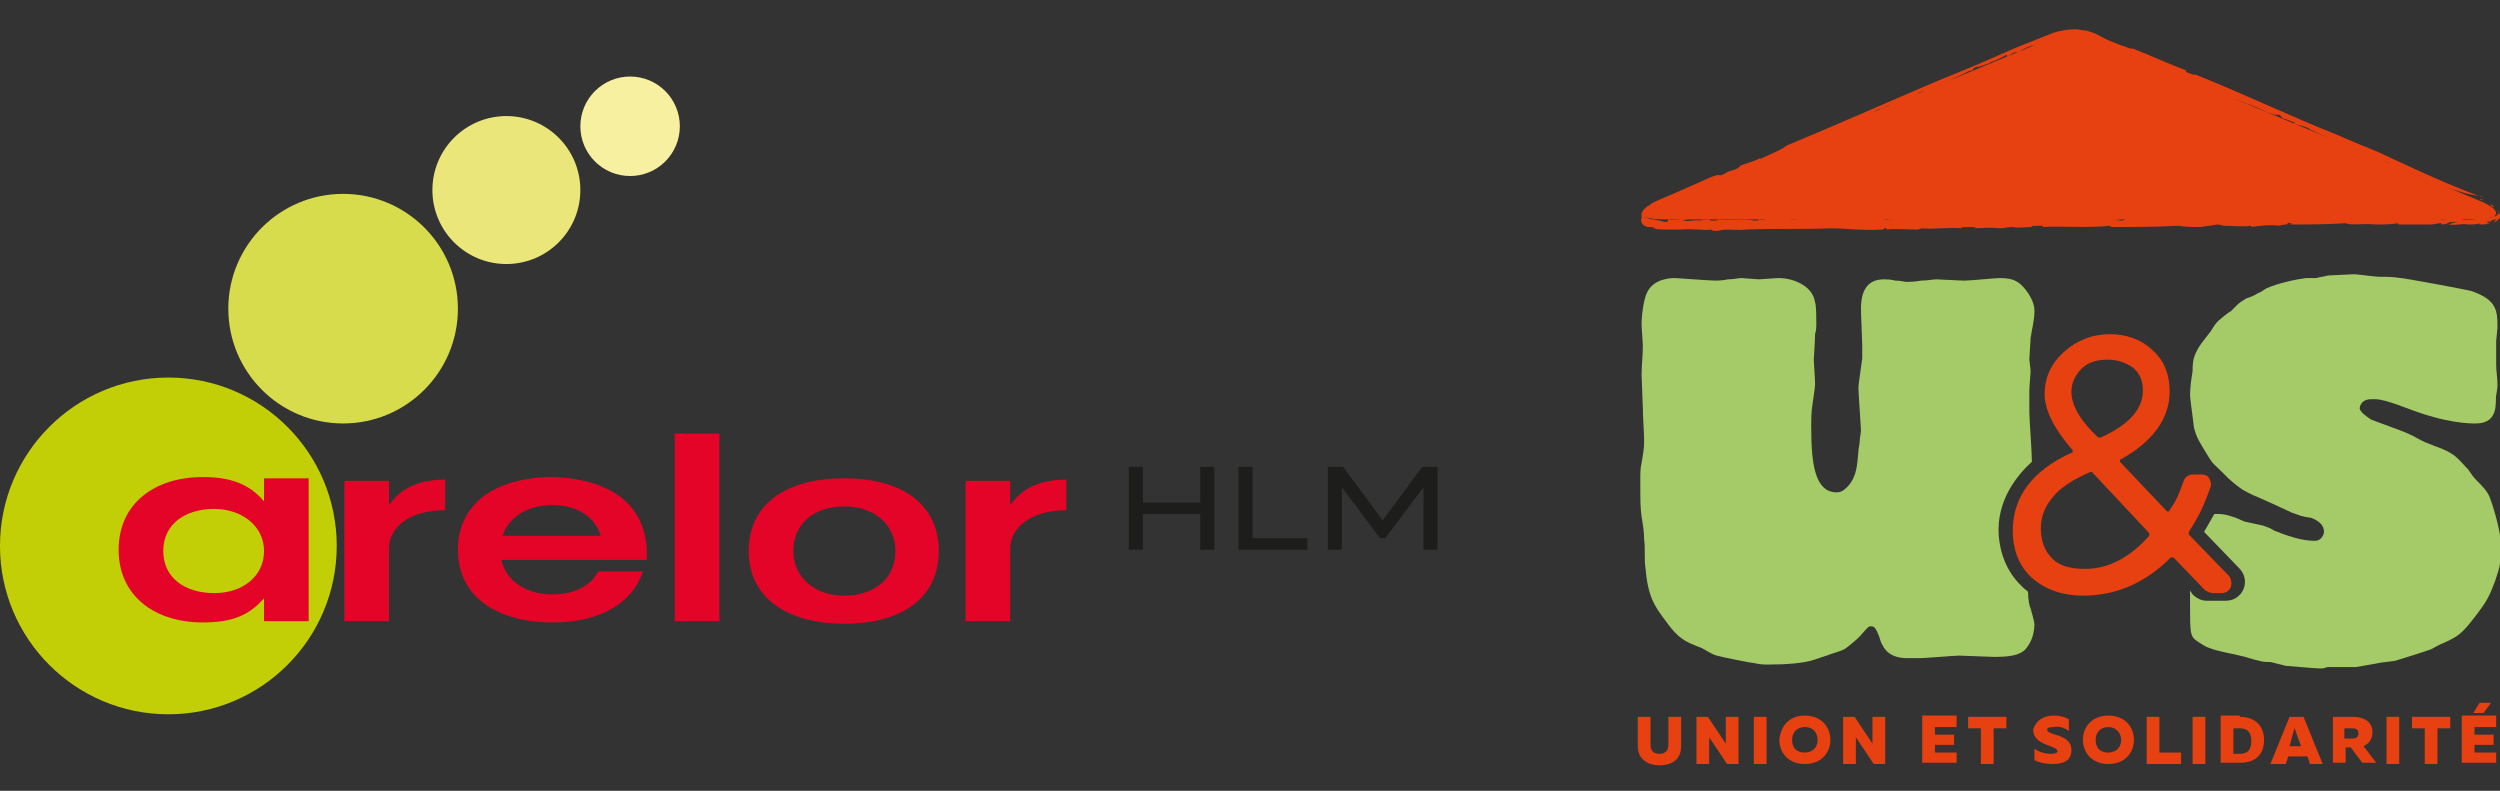 <?xml version="1.0" encoding="utf-8"?>
<!-- Generator: Adobe Illustrator 26.2.1, SVG Export Plug-In . SVG Version: 6.00 Build 0)  -->
<svg version="1.1" id="Calque_1" xmlns="http://www.w3.org/2000/svg" xmlns:xlink="http://www.w3.org/1999/xlink" x="0px" y="0px"
	 viewBox="0 0 196 62" enable-background="new 0 0 196 62" xml:space="preserve">
<rect x="0" y="0" width="196" height="62" fill="#333333" stroke="none"/>
<g>
	<circle fill="#C2CF07" cx="13.2" cy="42.8" r="13.2"/>
	<circle fill="#D7DC4D" cx="26.9" cy="24.2" r="9"/>
	<circle fill="#EAE67A" cx="39.7" cy="14.9" r="5.8"/>
	<circle fill="#F7F0A0" cx="49.4" cy="9.9" r="3.9"/>
	<path fill="#E30427" d="M24.2,37.7v11h-3.5v-1.8c-1.2,1.4-2.6,1.9-4.8,1.9c-3.8,0-6.6-2.1-6.6-5.7c0-3.6,2.8-5.7,6.6-5.7
		c2.1,0,3.6,0.5,4.8,1.9v-1.8H24.2z M16.8,46.5c2.2,0,3.9-1.3,3.9-3.3c0-2-1.8-3.3-3.9-3.3c-2.3,0-4,1.2-4,3.3
		C12.8,45.3,14.5,46.5,16.8,46.5z"/>
	<path fill="#E30427" d="M30.5,43v5.7h-3.5v-11h3.5v1.9c0.9-1.3,2.3-2,4.4-2V40C32,40,30.5,41.4,30.5,43z"/>
	<path fill="#E30427" d="M50,40.5c0.5,0.9,0.8,2.1,0.7,3.4H39.3c0.4,1.7,2,2.7,4,2.7c1.6,0,3-0.6,3.6-1.8h3.5c-0.8,2.5-3.4,4-7,4
		c-4.6,0-7.5-2.1-7.5-5.7c0-3.6,2.9-5.7,7.5-5.7C46.4,37.5,48.9,38.5,50,40.5z M47.1,42c-0.1-0.2-0.1-0.3-0.2-0.5
		c-0.6-1.2-1.9-1.9-3.6-1.9c-1.9,0-3.4,0.9-3.9,2.4H47.1z"/>
	<path fill="#E30427" d="M56.4,48.7h-3.5V34h3.5V48.7z"/>
	<path fill="#E30427" d="M58.7,43.2c0-3.6,2.8-5.7,7.5-5.7c4.6,0,7.4,2.1,7.4,5.7c0,3.6-2.8,5.7-7.4,5.7
		C61.6,48.9,58.7,46.8,58.7,43.2z M66.2,46.7c2.3,0,4-1.3,4-3.5c0-2.1-1.7-3.5-4-3.5c-2.3,0-4,1.3-4,3.5
		C62.2,45.3,63.9,46.7,66.2,46.7z"/>
	<path fill="#E30427" d="M79.2,43v5.7h-3.5v-11h3.5v1.9c0.9-1.3,2.3-2,4.4-2V40C80.8,40,79.2,41.4,79.2,43z"/>
	<path fill="#1D1D1B" d="M95.2,36.6v6.5h-1.1v-2.8h-4.5v2.8h-1.1v-6.5h1.1v2.8h4.5v-2.8H95.2z"/>
	<path fill="#1D1D1B" d="M102.5,42.3v0.8h-5.4v-6.5h1.1v5.6H102.5z"/>
	<path fill="#1D1D1B" d="M105.2,38.2v4.9h-1.1v-6.5h1.2l3.1,4.2l3.1-4.2h1.2v6.5h-1.1v-4.9l-3,4h-0.4L105.2,38.2z"/>
</g>
<g>
	<path fill="#E74011" d="M131.8,56.2v2.3c0,1.1-0.8,1.5-1.7,1.5c-0.8,0-1.7-0.4-1.7-1.5v-2.3h1v2.2c0,0.5,0.3,0.7,0.7,0.7
		s0.7-0.2,0.7-0.7v-2.2H131.8z"/>
	<path fill="#E74011" d="M133,59.9v-3.7h0.9l1.4,2.1c0-0.2,0-0.4,0-0.6v-1.5h1v3.7h-0.9l-1.4-2.1c0,0.2,0,0.4,0,0.6v1.5H133z"/>
	<path fill="#E74011" d="M138.5,56.2v3.7h-1v-3.7H138.5z"/>
	<path fill="#E74011" d="M141.5,56.1c1.3,0,2,0.9,2,1.9c0,1-0.7,1.9-2,1.9c-1.3,0-2-0.9-2-1.9C139.6,57,140.2,56.1,141.5,56.1z
		 M141.5,57c-0.6,0-1,0.4-1,1c0,0.6,0.3,1,1,1c0.6,0,1-0.4,1-1C142.5,57.5,142.2,57,141.5,57z"/>
	<path fill="#E74011" d="M144.5,59.9v-3.7h0.9l1.4,2.1c0-0.2,0-0.4,0-0.6v-1.5h1v3.7h-0.9l-1.4-2.1c0,0.2,0,0.4,0,0.6v1.5H144.5z"/>
	<path fill="#E74011" d="M153.4,56.2v0.8h-1.7v0.6h1.5v0.8h-1.5v0.6h1.7v0.8h-2.7v-3.7H153.4z"/>
	<path fill="#E74011" d="M157.3,56.2v0.9h-1v2.8h-1v-2.8h-1v-0.9H157.3z"/>
	<path fill="#E74011" d="M161,56.1c0.5,0,0.9,0.1,1.2,0.3v0.9c-0.3-0.2-0.7-0.4-1.2-0.3c-0.4,0-0.5,0.1-0.5,0.2
		c0,0.5,1.9,0.3,1.9,1.6c0,0.9-0.7,1.1-1.5,1.1c-0.5,0-1-0.1-1.4-0.3v-0.9c0.4,0.3,0.9,0.4,1.3,0.4c0.4,0,0.5-0.1,0.5-0.2
		c0-0.5-1.9-0.4-1.9-1.7C159.6,56.5,160.2,56.1,161,56.1z"/>
	<path fill="#E74011" d="M165.3,56.1c1.3,0,2,0.9,2,1.9c0,1-0.7,1.9-2,1.9c-1.3,0-2-0.9-2-1.9C163.3,57,164,56.1,165.3,56.1z
		 M165.3,57c-0.6,0-1,0.4-1,1c0,0.6,0.3,1,1,1c0.6,0,1-0.4,1-1C166.3,57.5,165.9,57,165.3,57z"/>
	<path fill="#E74011" d="M169.3,56.2v2.8h1.7v0.9h-2.7v-3.7H169.3z"/>
	<path fill="#E74011" d="M172.9,56.2v3.7h-1v-3.7H172.9z"/>
	<path fill="#E74011" d="M175.6,56.2c1.3,0,1.9,0.8,1.9,1.8c0,1.1-0.6,1.8-1.9,1.8h-1.5v-3.7H175.6z M175.6,57.1h-0.5v2h0.5
		c0.6,0,0.9-0.3,0.9-1S176.2,57.1,175.6,57.1z"/>
	<path fill="#E74011" d="M178,59.9l1.5-3.7h1.1l1.5,3.7h-1l-0.2-0.6h-1.5l-0.2,0.6H178z M179.5,58.5h0.9l-0.4-1.1
		c0-0.1-0.1-0.2-0.1-0.4c0,0.2-0.1,0.3-0.1,0.4L179.5,58.5z"/>
	<path fill="#E74011" d="M182.9,59.9v-3.7h1.6c0.7,0,1.5,0.3,1.5,1.2c0,0.6-0.3,0.9-0.7,1.1l1,1.3h-1.1l-0.9-1.2h-0.4v1.2H182.9z
		 M183.8,57.9h0.6c0.3,0,0.5-0.1,0.5-0.4c0-0.3-0.2-0.4-0.5-0.4h-0.6V57.9z"/>
	<path fill="#E74011" d="M188.1,56.2v3.7h-1v-3.7H188.1z"/>
	<path fill="#E74011" d="M192.1,56.2v0.9h-1v2.8h-1v-2.8h-1v-0.9H192.1z"/>
	<path fill="#E74011" d="M195.7,56.2v0.8H194v0.6h1.5v0.8H194v0.6h1.7v0.8h-2.7v-3.7H195.7z M193.9,55.9l0.5-0.8h0.9l-0.6,0.8H193.9
		z"/>
	<path fill="#A5CB68" d="M159,46.4c-1-0.8-2.1-2.1-2.3-4.4c-0.2-2.8,1.5-4.8,2.6-5.8c0-0.8-0.2-3.3-0.2-3.9v-1.7
		c0-0.3,0.1-1.3,0.1-1.5c0-0.2-0.1-0.8-0.1-0.9c0-0.1,0.1-1.6,0.1-1.7c0.1-0.7,0.3-1.4,0.3-2.1c0-0.2,0-0.8-0.7-1.7
		c-0.5-0.6-0.9-0.9-2-0.9c-0.4,0-2.3,0.2-2.8,0.2c-0.4,0-1.9-0.1-2.2-0.1c-0.2,0-0.7,0.1-1.2,0.1c-0.5,0.1-1,0.1-1.1,0.1
		c-0.2,0-0.5-0.1-0.9-0.1c-0.4-0.1-0.7-0.1-0.9-0.1c-1.3,0-1.8,0.9-1.8,2.3c0,0.5,0.1,2.5,0.1,2.9v1c-0.1,0.8-0.3,2-0.3,2.3
		c0,0.4,0.2,3.1,0.2,3.3c0,0.3-0.1,0.6-0.1,0.9c0,0.3-0.1,0.5-0.1,0.8c-0.1,1-0.1,1.9-0.8,2.7c-0.3,0.3-0.5,0.5-0.9,0.5
		c-1.7,0-2-2.2-2-5.1c0-0.6,0-1.2,0.1-1.8c0.2-1.3,0.2-1.4,0.2-1.7c0-0.3-0.1-1.6-0.1-1.8c0,0,0.1-1.5,0.1-2
		c0.1-0.3,0.1-0.6,0.1-0.9c0-0.3,0-1.4-0.1-1.6c-0.2-1.4-1.9-1.9-2.8-1.9c-0.3,0-1.4,0.1-1.6,0.1c-0.2,0-1.2-0.1-1.4-0.1
		c-0.2,0-0.6,0.1-1,0.1c-0.5,0.1-0.9,0.1-1,0.1c-0.5,0-3-0.2-3.2-0.2c-0.2,0-1.7,0-2.2,1.2c-0.2,0.4-0.4,1.6-0.4,2.4
		c0,0.3,0.1,1.5,0.1,1.7c0,0.8-0.1,1.6-0.1,2.3c0,0.4,0.1,2.2,0.1,2.6c0,0.7,0.1,1.9,0.1,2.6c0,0.6-0.1,1.1-0.2,1.7
		c-0.1,0.4-0.1,0.8-0.1,1.3c0,1.6,0,2.2,0.1,2.9c0.1,0.6,0.2,1.2,0.2,1.8c0.1,0.7,0,1.5,0.1,2.2c0.2,2.3,0.7,3,1.6,4.2
		c1,1.4,1.5,1.6,2.8,2.1c0.4,0.2,0.8,0.5,1.2,0.6c0.3,0.1,2.8,0.6,3,0.6c0.4,0.1,0.7,0.1,1.1,0.1c1.3,0,2.8-0.1,3.6-0.4
		c0.3-0.1,0.6-0.2,0.9-0.3c0.5-0.2,1-0.3,1.4-0.5c0.3-0.2,0.9-0.7,1.2-1c0.7-0.8,0.7-0.8,0.9-0.8c0.3,0,0.4,0.3,0.5,0.5
		c0.2,0.4,0.2,0.7,0.4,1c0.5,1,1.6,1,2,1h0.9c0.5,0,2.7-0.2,3.1-0.2c0.4,0,2.3,0.1,2.7,0.1c1.2,0,1.9-0.1,2.4-0.5
		c0.4-0.4,0.8-1.1,0.8-2.1V49c0-0.3-0.2-0.9-0.3-1.3C159.1,47.5,159,47,159,46.4z"/>
	<path fill="#E74011" d="M171.9,37.4h0.7c0.3,0,0.5,0.3,0.4,0.6c-0.5,1.4-0.8,2-1.7,3.4c-0.1,0.2-0.1,0.4,0.1,0.6l3.1,3.2
		c0.3,0.3,0.1,0.8-0.3,0.8h-0.7c-0.1,0-0.2-0.1-0.3-0.1l-2.5-2.6c-0.2-0.2-0.5-0.2-0.7,0c-1.9,2-4.1,3-6.6,3c-1.6,0-2.8-0.4-3.8-1.3
		c-1-0.9-1.4-2-1.4-3.4c0-2.5,1.5-4.4,4.4-5.9c0.3-0.1,0.3-0.5,0.1-0.7c-1.4-1.5-2.1-3-2.1-4.2c0-1.2,0.5-2.3,1.4-3.1
		c0.9-0.8,2-1.3,3.4-1.3c1.3,0,2.3,0.4,3.1,1.2c0.8,0.8,1.2,1.8,1.2,3c0,2-1.2,3.7-3.6,5c-0.3,0.1-0.3,0.5-0.1,0.7l3.7,3.9
		c0.2,0.2,0.6,0.2,0.7-0.1c0.6-0.9,0.7-1.2,1.1-2.4C171.5,37.6,171.7,37.4,171.9,37.4z M168.8,41.6l-4.6-4.8
		c-0.1-0.1-0.3-0.2-0.5-0.1c-1.3,0.6-2.3,1.3-3,2c-0.7,0.7-1,1.7-1,2.7c0,1.1,0.3,2,1,2.6c0.7,0.6,1.6,0.9,2.8,0.9
		c1.9,0,3.7-0.9,5.3-2.7C169,42,169,41.8,168.8,41.6z M164.3,34.6c0.1,0.1,0.3,0.2,0.5,0.1c2.3-1,3.5-2.3,3.5-4c0-0.8-0.3-1.5-0.9-2
		c-0.6-0.5-1.3-0.8-2.2-0.8c-0.9,0-1.6,0.3-2.3,0.8c-0.6,0.6-0.9,1.2-0.9,2C162,31.9,162.8,33.2,164.3,34.6z"/>
	<path fill="#E74011" d="M163.3,46.7c-1.6,0-3-0.5-4-1.4c-1-0.9-1.5-2.2-1.5-3.7c0-2.6,1.5-4.7,4.6-6.1c0.1,0,0.1-0.1,0.1-0.1
		c0,0,0-0.1,0-0.1c-1.4-1.6-2.2-3.1-2.2-4.4c0-1.3,0.5-2.4,1.5-3.3c1-0.9,2.2-1.4,3.6-1.4c1.3,0,2.5,0.4,3.4,1.3
		c0.9,0.8,1.3,1.9,1.3,3.2c0,2.1-1.3,3.9-3.8,5.3c-0.1,0-0.1,0.1-0.1,0.1c0,0,0,0.1,0,0.1l3.7,3.9c0,0,0.1,0,0.1,0
		c0,0,0.1,0,0.1-0.1c0.6-0.9,0.7-1.2,1.1-2.3c0.1-0.3,0.4-0.5,0.7-0.5h0.7c0.3,0,0.5,0.1,0.6,0.3c0.1,0.2,0.2,0.5,0.1,0.7
		c-0.5,1.4-0.8,2.1-1.7,3.5c0,0.1,0,0.1,0,0.2l3.1,3.2c0.2,0.2,0.3,0.6,0.2,0.9c-0.1,0.3-0.4,0.5-0.7,0.5h-0.7
		c-0.2,0-0.4-0.1-0.6-0.2l-2.5-2.6c0,0-0.1,0-0.1,0c0,0-0.1,0-0.1,0C168.2,45.7,165.9,46.7,163.3,46.7z M165.3,26.8
		c-1.2,0-2.3,0.4-3.2,1.2c-0.9,0.8-1.3,1.7-1.3,2.9c0,1.2,0.7,2.5,2,4c0.2,0.2,0.2,0.4,0.2,0.7c0,0.2-0.2,0.4-0.4,0.6
		c-2.8,1.4-4.2,3.2-4.2,5.6c0,1.3,0.4,2.4,1.3,3.2c0.9,0.8,2.1,1.2,3.6,1.2c2.4,0,4.5-1,6.3-2.9c0.1-0.2,0.4-0.3,0.6-0.3
		c0.2,0,0.4,0.1,0.6,0.2l2.5,2.6c0,0,0.1,0,0.1,0h0.7c0.1,0,0.1-0.1,0.1-0.1c0,0,0-0.1,0-0.2l-3.1-3.2c-0.3-0.3-0.3-0.7-0.1-1
		c0.9-1.4,1.2-2,1.7-3.4c0-0.1,0-0.1,0-0.1c0,0-0.1-0.1-0.1-0.1h-0.7c-0.1,0-0.1,0-0.1,0.1c-0.4,1.2-0.6,1.6-1.2,2.5
		c-0.1,0.2-0.3,0.3-0.6,0.4c-0.2,0-0.5-0.1-0.6-0.2l-3.7-3.9c-0.2-0.2-0.2-0.4-0.2-0.7s0.2-0.4,0.4-0.6c2.3-1.3,3.5-2.9,3.5-4.7
		c0-1.1-0.4-2-1.1-2.7C167.4,27.1,166.4,26.8,165.3,26.8z M163.6,45.3c-1.3,0-2.3-0.3-3.1-1c-0.8-0.7-1.1-1.6-1.1-2.8
		c0-1.2,0.4-2.2,1.1-3c0.7-0.7,1.7-1.4,3.1-2c0.3-0.1,0.7-0.1,0.9,0.2l4.6,4.8c0.3,0.3,0.3,0.8,0,1.1
		C167.4,44.3,165.6,45.3,163.6,45.3z M163.9,37C163.9,37,163.9,37,163.9,37c-1.4,0.6-2.3,1.2-2.9,1.9c-0.6,0.7-1,1.5-1,2.5
		c0,1,0.3,1.8,0.9,2.4c0.6,0.6,1.5,0.8,2.6,0.8c1.8,0,3.5-0.9,5-2.6c0-0.1,0-0.1,0-0.2L164,37C164,37,164,37,163.9,37z M164.6,35.1
		c-0.2,0-0.4-0.1-0.5-0.2c-1.6-1.5-2.3-2.8-2.3-4.1c0-0.9,0.3-1.7,1-2.3c0.7-0.6,1.5-0.9,2.5-0.9c1,0,1.8,0.3,2.4,0.9
		c0.6,0.6,1,1.4,1,2.3c0,1.8-1.2,3.2-3.6,4.3C164.8,35,164.7,35.1,164.6,35.1z M165.2,28.2c-0.8,0-1.5,0.2-2,0.7
		c-0.5,0.5-0.8,1.1-0.8,1.8c0,1.1,0.7,2.3,2.1,3.6h0c0,0,0.1,0,0.2,0c2.2-1,3.3-2.2,3.3-3.7c0-0.7-0.2-1.3-0.8-1.8
		C166.6,28.4,166,28.2,165.2,28.2z"/>
	<path fill="#A5CB68" d="M195.2,39c-0.2-0.5-0.6-0.9-1-1.3c-0.3-0.3-0.5-0.6-0.7-0.9c-0.4-0.4-0.7-0.8-1.1-1.1
		c-0.7-0.5-1.5-0.7-2.2-1c-0.5-0.2-0.9-0.5-1.4-0.7c-0.4-0.2-2.4-0.9-2.9-1.1c-0.3-0.2-0.9-0.6-0.9-0.9c0-0.1,0.1-0.7,0.9-0.7
		c0.4,0,0.7-0.1,2.8,0.7c3.1,1.2,4.9,1.2,5.4,1.2c1.9,0,1.5-1.8,1.6-2.2c0.1-0.6,0.1-0.6,0.1-0.9c0-0.5-0.1-1-0.1-1.5v-1.8
		c0-0.2,0.1-1,0.1-1.1c0-1.3,0-2.2-2.1-2.9c-0.4-0.1-5.2-1-5.5-1c-0.6-0.1-1.1-0.1-1.7-0.1c-0.3,0-1.7-0.2-1.9-0.2
		c-0.2,0-2,0.1-2.1,0.1c-0.3,0.1-0.6,0.1-0.9,0.2h-0.8c-0.8,0.1-2.2,0.4-3.1,0.8c-0.2,0.1-0.4,0.3-0.7,0.4c-0.3,0.2-0.6,0.3-0.9,0.4
		c-0.3,0.2-0.5,0.3-0.7,0.5c-0.2,0.2-0.4,0.4-0.5,0.5c-0.2,0.1-0.7,0.5-0.8,0.6c-0.4,0.3-0.6,0.7-0.8,1c-0.7,0.9-0.7,0.9-0.9,1.2
		c-0.4,0.7-0.5,1-0.5,1.9c-0.1,0.6-0.2,1.3-0.2,1.9c0,0.3,0.3,2.3,0.3,2.5c0.2,0.8,0.4,1.1,1.2,2.4c0.3,0.5,0.4,0.5,0.9,1
		c0.2,0.2,0.4,0.4,0.6,0.6c1,0.9,1.3,1,1.9,1.3c0.5,0.2,2.7,1.2,3.1,1.4c0.6,0.2,0.7,0.3,1.5,0.4c0.5,0.2,1,0.5,1,1.1
		c0,0.2-0.2,0.7-0.7,0.7c-0.6,0-1.5-0.1-3.2-0.8c-0.3-0.2-0.6-0.3-0.9-0.4c-0.5-0.1-0.9-0.2-1.4-0.3c-0.3-0.1-0.6-0.3-1-0.4
		c-0.3-0.1-0.7-0.2-1-0.2c-0.1,0-0.2,0-0.4,0l-0.8,1.4l2.8,2.9c0.9,1,0.2,2.5-1.1,2.5H173c-0.4,0-0.8-0.2-1.1-0.5l-0.2-0.3
		c0,0.4,0,0.8,0,1c0,2.4,0,2.6,0.6,3c0.3,0.2,0.6,0.4,0.9,0.5c0.8,0.3,1.6,0.4,2.4,0.6c0.5,0.1,1,0.3,1.5,0.4
		c0.3,0.1,0.6,0.1,0.9,0.1c0.4,0.1,0.8,0.2,1.2,0.3c0,0,2.3,0.2,2.6,0.2h0.3c0.1,0,0.3-0.1,0.4-0.1h2.2c0.6-0.1,1.1-0.2,1.7-0.3
		c0.4-0.1,0.9-0.1,1.4-0.2c0.3-0.1,2.3-0.7,2.8-0.9c0.4-0.2,0.7-0.4,1-0.5c1.1-0.5,1.4-0.7,2.4-2c1.1-1.4,1.2-1.8,1.6-2.8
		c0.4-1.2,0.5-1.5,0.5-2.9C196,41.4,195.4,39.5,195.2,39z"/>
	<path fill="#E74011" d="M194.3,15.7c2,0.8,1.8,1.5-0.3,1.5h-63.5c-2.2,0-2.3-0.7-0.3-1.5L160.8,3c0.9-0.4,2-0.4,3,0L194.3,15.7z"/>
	<path fill="#E74011" d="M194.7,15.7c-0.5-0.2,0.2,0.2-0.3-0.1C194.5,15.6,194.6,15.6,194.7,15.7z"/>
	<path fill="#E74011" d="M192.8,15c-1.6-0.4-3.5-1.5-5.3-2c-0.2-0.1,0.1-0.1-0.4-0.3c-1.7-0.5-4.2-1.7-6.1-2.6l0.1,0
		c-0.4-0.2-0.9-0.3-1.3-0.4c0,0,0.1,0,0.1-0.1c-0.1,0-0.7-0.3-0.9-0.3c-0.1-0.1-0.1-0.1-0.3-0.3l-0.3,0c-0.7-0.1-1.5-0.7-2.4-0.9
		c0,0,0.1,0,0.1,0c-1.4-0.5-3.2-1.2-4.7-1.8c0.1,0,0.2,0,0.1-0.1c-0.1,0.1-0.6-0.1-1-0.3c-0.2-0.2-0.7-0.2-1.2-0.5l0,0
		c-0.4-0.1-0.5-0.3-0.9-0.3l-0.2-0.2c-0.2,0.1-0.5-0.3-0.8-0.3l0,0c-0.3-0.1-0.4-0.2-0.7-0.3l0,0c-0.6-0.2-1-0.4-1-0.3
		c-0.2-0.2,0.6,0.2,0.3,0c-0.5-0.2-1-0.4-1.5-0.6c-0.5-0.2-1-0.4-1.6-0.5c-0.5-0.1-1.1-0.1-1.6,0c-0.3,0.1-0.5,0.2-0.8,0.3
		c-0.3,0.1-0.5,0.2-0.8,0.3c-0.2,0.1-0.4,0.1-0.5,0.1c-0.2,0.1-0.8,0.3-0.9,0.5c0.1,0-0.2,0-0.3,0c-0.4,0.1-0.4,0.3-0.8,0.4
		c0.2-0.1,0.2-0.1,0.1-0.2c-0.3,0.2-0.8,0.4-1.2,0.6c0.1,0,0.2-0.1,0.1-0.1c-0.4,0.3-0.8,0.3-1.2,0.5l0.1-0.1
		c-0.7,0.2-0.1,0.2-0.7,0.4c0.1-0.1,0.1-0.1,0.1-0.1c-0.5,0.3-1.3,0.6-1.8,0.9c0,0,0,0,0,0c-0.5,0.2-1.1,0.5-1.7,0.8
		c-0.2,0.1,0-0.2-0.6,0.1c0.1,0.1-1,0.5-0.6,0.4c-0.5,0.2-1.3,0.5-1.6,0.7c0.2-0.1-0.3,0,0.1-0.2l-0.3,0.1c0-0.1,0.3-0.1,0.2-0.1
		c-0.2,0.1-0.8,0.4-1,0.4c-0.4,0.2-0.7,0.5-1.3,0.8c0.3-0.2-0.2-0.1,0-0.2l-0.8,0.6c-0.2,0.1-0.1-0.1-0.4,0.1c0,0-0.1,0.1-0.2,0.2
		c-0.1,0-0.8,0.4-1,0.3c-0.1,0,0.3-0.2,0.1-0.1c-0.4,0.2-0.4,0.2-0.8,0.4l0,0c-0.3,0.1-0.7,0.4-0.4,0.3c0.2-0.1-0.1,0,0.2-0.1
		c-0.2,0.1-0.6,0.3-1,0.5c0.1-0.1,0.1-0.1,0.1-0.1c-0.5,0.3-1,0.6-1.6,0.8c0,0.1,0.2-0.2,0.3-0.2c-0.8,0.2-1.5,0.7-2.1,0.9
		c0.1-0.1,0.1,0.1,0.1,0c-0.4,0.1-0.4,0.1-0.6,0.2c0,0-0.3,0.1-0.5,0.2c-0.1,0.1-0.1,0,0.1-0.1c-0.3,0.2-1.6,0.8-2.4,1.1
		c0,0-0.4,0.3-0.6,0.4l0-0.1c-0.2,0-0.6,0.3-0.6,0.2c-0.3,0.2,1.4-0.7,0.9-0.4c-0.2,0-0.7,0.4-0.6,0.3c-0.4,0.2-0.7,0.4-1,0.4
		c0.1,0,0.2-0.2,0-0.1c-0.5,0.2-0.1,0.1-0.5,0.3l-0.2,0.1c0,0.1-0.5,0.2-0.2,0.2c-0.1,0-0.7,0.3-0.7,0.2l0-0.1
		c-0.2,0.1-0.3,0.2-0.5,0.4c0,0-0.1,0-0.1,0c0,0.1-0.5,0.2-0.7,0.4c-0.2,0.1-0.5,0.2-0.7,0.3c-0.2,0.1-0.4,0.2-0.5,0.3
		c0,0.1-0.1,0.1,0,0.1c0,0,0,0,0-0.1c0,0,0,0,0,0c0,0,0.2,0.1,0.4,0.1c-0.1,0-0.2,0-0.2,0c0.2,0.1,0.3,0.1,0.5,0.1
		c-0.1,0,0.5,0.1,0.8,0.2c0.4,0,0.2-0.1,0.3-0.2c0.3,0.1,1.1-0.1,1.5,0c-0.1,0-0.6,0.1-0.2,0.1c0.3,0.1,0.7-0.1,1.3,0l-0.1-0.1
		c0.2,0.1,0.8-0.1,0.8,0.1c0.2,0,0.7,0,0.6-0.1c0.9,0.1,2.2-0.1,2.8,0.1c0.1,0,0.5,0,0.4-0.1c-0.2-0.1-0.3,0-0.4,0
		c0.1,0,0.1,0,0.2-0.1c0.3,0,0.5,0,0.2,0.1c0.6,0.1,0.7-0.2,1.5-0.2c0,0,0,0.1,0.3,0.1l0.4-0.1c0.5,0,0.3,0.1,0.3,0.2
		c0.3,0,0.6,0,0.7-0.1l0.3,0.1c-0.2-0.1,0.2,0,0.4-0.1l-0.1,0c0.1,0,0.4,0,0.5,0c0-0.1-0.4-0.1-0.5-0.1c0.1,0,0.4,0,0.6-0.1
		c-0.1,0.1,0.5,0.1,0.7,0.1c0.3,0,0.3-0.1,0.4-0.1c0,0,0.4,0,0.2,0.1c-0.1,0-0.2,0-0.3,0c0.2,0,0.1,0.1,0.5,0.1
		c0.3,0-0.1-0.2,0.4-0.1c-0.1,0-0.2,0.1-0.3,0.1l0.5,0l0-0.1c0.1,0,0,0,0,0c0.1-0.1,0.7,0,0.8-0.1c0.2,0,0.5,0.1,0.7,0.1l0,0
		c0.3,0,0.6,0,0.9,0l0,0c0.1,0,0.5,0,0.7,0c0.4,0.1,0.1,0.3,0.5,0.2c0.4,0,0.6-0.1,0.4-0.2c0.7,0,1.5-0.1,2.1,0c0.1,0,0,0,0.2-0.1
		c1,0,2.1-0.1,2.9,0.1c-0.3,0,0,0.1,0,0.1c0.2-0.1,0.3,0.1,0.4,0c0-0.1,0-0.1-0.3-0.1c0.6,0,1.5,0,1.9,0c-0.2,0,0-0.1,0.1-0.1
		c0,0.1,0.4,0.1,0.7,0.1l0-0.1l0.2,0.1c0.1,0,0.1-0.1,0.5-0.1c0,0,0,0,0.1,0.1c0.3-0.1,0.8-0.1,1.2-0.1l0.3,0.1
		c0.2,0,0.4-0.1,0.1-0.1c0.6,0.1,1.1,0.1,1.3,0.1c1.1-0.2,2.7-0.2,4-0.2l0,0c0.3,0,0.2-0.1,0.4-0.1c-0.1,0,0.3,0.1,0,0.2
		c0.5,0,0.6-0.1,1-0.1c0-0.1-0.3,0-0.2,0c0.1,0,0.7,0,0.8,0c0.1,0,0,0.1,0,0.1l0.3,0c0.4,0.1-0.8,0.2-0.5,0.3l0.3,0
		c0.3,0.1-0.7,0.1,0,0.1c0.3,0,0.6-0.2,0.3-0.2c0.6,0,0.3-0.2,1-0.2c0.2,0.1-0.5,0-0.4,0.1c0.3,0.1,0.6,0,0.9,0
		c-0.3,0,0-0.1,0.2-0.1c0.3,0-0.2,0.1,0.3,0.1c0.1-0.1,0.5-0.1,0.1-0.1c0.2-0.1,0.5,0,0.8-0.1c0.2,0.1-0.5,0.2,0,0.2
		c-0.1-0.1,0.7-0.1,0.4-0.2c0.2,0,0.2,0.1,0.1,0.1c0.3,0.1,0.7-0.2,0.8,0l0.1-0.1c0.1,0,0.2,0,0.4,0.1c0.3,0,0.9-0.1,0.8,0
		c0.1,0,0.7,0,0.5-0.1c-0.4-0.1-0.4,0.1-0.6-0.1c0.3,0.1,0.5,0,0.8,0l0,0c0.1,0,0.4,0,0.5-0.1c-0.1,0,0,0.1,0.1,0.1l0.1-0.1
		c0.5,0,0.1,0.1,0.6,0.1l-0.4,0.1c0.1,0,0.3,0.1,0.5,0c0.1-0.1,0.3-0.2,0.4-0.2c0.3,0,0.1,0.1,0.4,0l-0.4,0.1
		c-0.1,0,0.3,0.1,0.6,0.1c0.2,0,0.6-0.1,0.2-0.2c0.2,0,0.5,0,0.3,0.1c0.4,0-0.1-0.1,0.3-0.1c0.2,0,0.6,0.1,0.9,0.2l-0.4,0.1l0.3,0
		c-0.3,0.1,0.2,0.1,0,0.2c0.2,0,0.4,0,0.6,0c-0.5-0.2,0.6-0.2,0.4-0.4c0.7,0,0.4,0.3,1.2,0.1c-0.1,0,0.2-0.1-0.2-0.1
		c0.4,0,0.3-0.1,0.8-0.1c-0.4,0.1,0.4,0.1-0.1,0.2c0,0-0.3,0-0.4,0c0.2,0.1,0,0.1,0.4,0.1c0.3,0,0.7,0,0.6-0.1c0-0.1-0.4,0-0.2-0.1
		c0.6,0,0.6,0.1,0.9,0c-0.4,0-0.4-0.1-0.4-0.1l0.4,0l-0.1,0.1c0.7,0,0.2-0.1,0.8-0.1l0.3,0.1c-0.2,0.1-0.9,0-0.8,0.1
		c0.4,0,0.5-0.1,0.9,0c-0.1,0-0.2,0-0.3,0c0.1,0,0.3,0.2,0.9,0.1c0.3,0,0.1-0.1,0.1-0.1c0.7,0,0.9-0.1,1.3-0.1
		c-0.1,0.1,0.8,0,0.3,0.1c-0.2-0.1-1.2-0.1-1.4,0c0.2,0.1-0.5,0-0.7,0.1c0.5,0,0.5,0.1,0.6,0.2c0.1,0,0.3,0,0.4,0
		c0.1-0.1-0.1-0.1-0.1-0.2c0.6,0,1.2,0,1.5-0.1c0.2,0,0.1,0.1-0.1,0.1c0.7,0,1.5,0,2.1,0c-0.4-0.1,0.7,0,0.5-0.1
		c-0.4,0-0.7-0.1-0.5-0.2c0.2,0,0,0.1,0.1,0.1c0.3-0.1,0.4,0.1,0.7,0c-0.6,0-0.1,0.2-0.2,0.3c0.5-0.1,0,0.1,0.4,0.1
		c0.5-0.1,1-0.1,1.5-0.1c0.6,0.1,1.6,0,2.2,0c0.3,0.1,0.1,0.2,0.4,0.2c0.4,0-0.3-0.1,0.3-0.1l-0.1,0c0.2,0,1,0.1,1.2-0.1l-0.2,0.1
		c0.1,0,0.2,0,0.3,0c0,0,0.1,0.1,0,0.1c0.4,0.1,0.7,0,1.1,0l-0.2-0.1c0.3,0,0.6,0,0.9,0c0.3,0,0.5,0,0.8-0.2l0,0.1
		c0.1-0.1,0.2-0.1,0.2-0.2c0,0,0.1,0,0.1-0.1c0-0.1-0.1-0.2-0.2-0.2c0.1,0,0.1,0.1,0.2,0.2c0.1,0.1,0.1,0.2,0.1,0.3
		c-0.1,0.2-0.2,0.3-0.4,0.4c-0.1,0-0.1,0,0-0.1c0.1-0.1,0.2-0.1,0.1-0.1c-0.1,0-0.2,0-0.4,0.1c-0.2,0-0.3,0.1-0.4,0.1
		c0.2,0,0.2,0,0.4-0.1c0.1,0.1-0.2,0.1-0.4,0.2c0.1,0,0.3,0,0.3,0c-0.2,0.1-0.5,0.1-0.9,0.1c0.3,0-0.1-0.1,0-0.1
		c0,0.1-0.4,0.1-0.9,0.1c-0.3-0.1-0.9,0.1-1.4,0c0.2-0.1,0.5-0.2,0.8-0.2c-0.3,0-0.4,0-0.7,0c-0.2,0.1-0.3,0.2-0.7,0.2l0-0.1
		c-0.4,0-0.4,0.1-0.9,0.1c-0.9,0-1.8,0-2.5,0l0-0.1c-0.4,0.1-1.3,0.1-1.8,0.1c-0.9-0.1-1.9,0.1-2.3-0.1c-1.5,0.1-2.9,0.1-4.4,0.1
		l0.3-0.1c-0.3,0.1-0.2-0.1-0.5,0c0.3,0.1-0.4,0.1-0.6,0.2c-0.7-0.1-1.6,0-2.2,0.1l0-0.1c-0.6,0.1-1.4,0-2.2,0
		c-0.1,0-0.2-0.1-0.5-0.1c-0.4,0.1-0.7,0.1-1.3,0.2c-0.5,0-1.2,0-1.7-0.1c-1.7,0.1-3.5,0.1-5.3,0.1l-0.1-0.1c-1.7,0.2-3.9,0-5.3,0.1
		l0.1-0.1c-0.5,0-1.1,0-0.9,0.1c-0.5,0-1.2,0.1-1.5,0c-0.5,0-0.6,0.1-1,0.1c-1-0.1-1.3,0-2.2,0l0.2,0c0.1,0,0.1-0.1-0.1-0.1
		c-0.3,0-1.2,0-0.9,0.1c-1-0.1-2.2,0.1-3.2,0c0.1,0-0.2,0.1-0.3,0.1c-0.8,0-1.7-0.1-2.4,0c-0.1,0,0.2-0.1-0.1-0.1
		c-0.2,0,0,0.1-0.3,0.1c-1.4,0.1-2.8-0.1-4-0.1c-2.2,0.1-4.5,0-6.6,0.1l0,0c-0.7,0.1-1.7-0.1-2.2,0.1c-0.2,0-0.6,0-0.5-0.1
		c-0.6,0.1-1.6-0.1-2.4,0c0.1,0,0.1,0,0.2,0c-0.4,0-0.8,0-1.2,0c-0.4,0-0.8,0-1.3-0.1c0.1,0,0.3,0,0.3,0c-0.2-0.1-0.4-0.1-0.6-0.1
		c-0.1,0-0.3-0.1-0.4-0.2c-0.1-0.1-0.2-0.3-0.1-0.5c0-0.1,0-0.2,0-0.2c0,0,0-0.1,0-0.1c0,0-0.1,0.1-0.1,0.2c0.1-0.3,0.2-0.5,0.3-0.6
		c0.1-0.1,0.2-0.2,0.4-0.3c0.2-0.2,0.5-0.3,0.7-0.4c0.5-0.2,0.9-0.4,1.4-0.6c0.9-0.4,1.8-0.8,2.7-1.2c1.3-0.5,0.2,0.2,1.2-0.3
		c0.1,0,0-0.1,0.1-0.1c0.4-0.2,0.7-0.1,0.9-0.3c-0.2,0,0.2-0.1,0.1-0.2c0.8-0.3,1-0.3,1.6-0.6l0,0.1c0.7-0.4,1.6-0.7,2.1-1.1
		c4.1-1.7,7.9-3.4,11.9-5.1c2-0.8,3.9-1.6,5.9-2.5c1-0.4,2-0.8,3-1.2c0.6-0.2,1.2-0.3,1.8-0.3c0.3,0,0.6,0.1,0.9,0.1
		c0.3,0.1,0.6,0.2,0.8,0.3c0.9,0.5,1,0.5,2,0.9c-0.1,0-0.1,0-0.1,0c0.1-0.1,0.7,0.3,0.9,0.2c1.5,0.6,2.8,1.2,4.4,1.8
		c-0.2-0.1-0.4-0.1-0.1,0.1l0.3,0.1l0,0c0.2,0.1,0.4,0.1,0.2,0c3.8,1.5,7.5,3.3,11.3,4.8c0.9,0.4,2.1,0.9,3.1,1.3
		c2.8,1.3,5.3,2.5,8.3,3.6C194.5,15.3,194,15.4,192.8,15z"/>
	<path fill="#E74011" d="M195.3,16c0.1,0.1,0.4,0.3,0.1,0.2C195.4,16.2,195.2,16,195.3,16z"/>
	<path fill="#E74011" d="M187.1,16.9c0,0-0.1,0-0.2,0c0.1,0,0.2,0,0.3,0C187.2,16.8,187.2,16.9,187.1,16.9z"/>
	<path fill="#E74011" d="M184.7,16.9c0,0,0.6-0.1,0.9-0.1L184.7,16.9z"/>
	<path fill="#E74011" d="M182.4,16.7c-0.2,0-0.1-0.1,0.1-0.1C182.5,16.6,182.5,16.6,182.4,16.7z"/>
	<path fill="#E74011" d="M182.2,16.8c-0.2,0-0.3,0-0.4-0.1C181.9,16.8,182.3,16.7,182.2,16.8z"/>
	<path fill="#E74011" d="M177.3,16.6c-0.1,0-0.4,0-0.5,0C176.9,16.7,177.4,16.6,177.3,16.6z"/>
	<path fill="#E74011" d="M175,16.7c-0.1,0-0.1,0-0.2,0C174.6,16.7,174.8,16.6,175,16.7L175,16.7z"/>
	<polygon fill="#E74011" points="133,16.9 133.2,16.9 133.2,16.9 	"/>
	<path fill="#E74011" d="M141.8,11.3c0.2-0.1,0.2,0,0.2,0C141.8,11.3,142.1,11.2,141.8,11.3z"/>
	<polygon fill="#E74011" points="150.9,7.2 150.8,7.3 150.8,7.2 	"/>
</g>
</svg>

